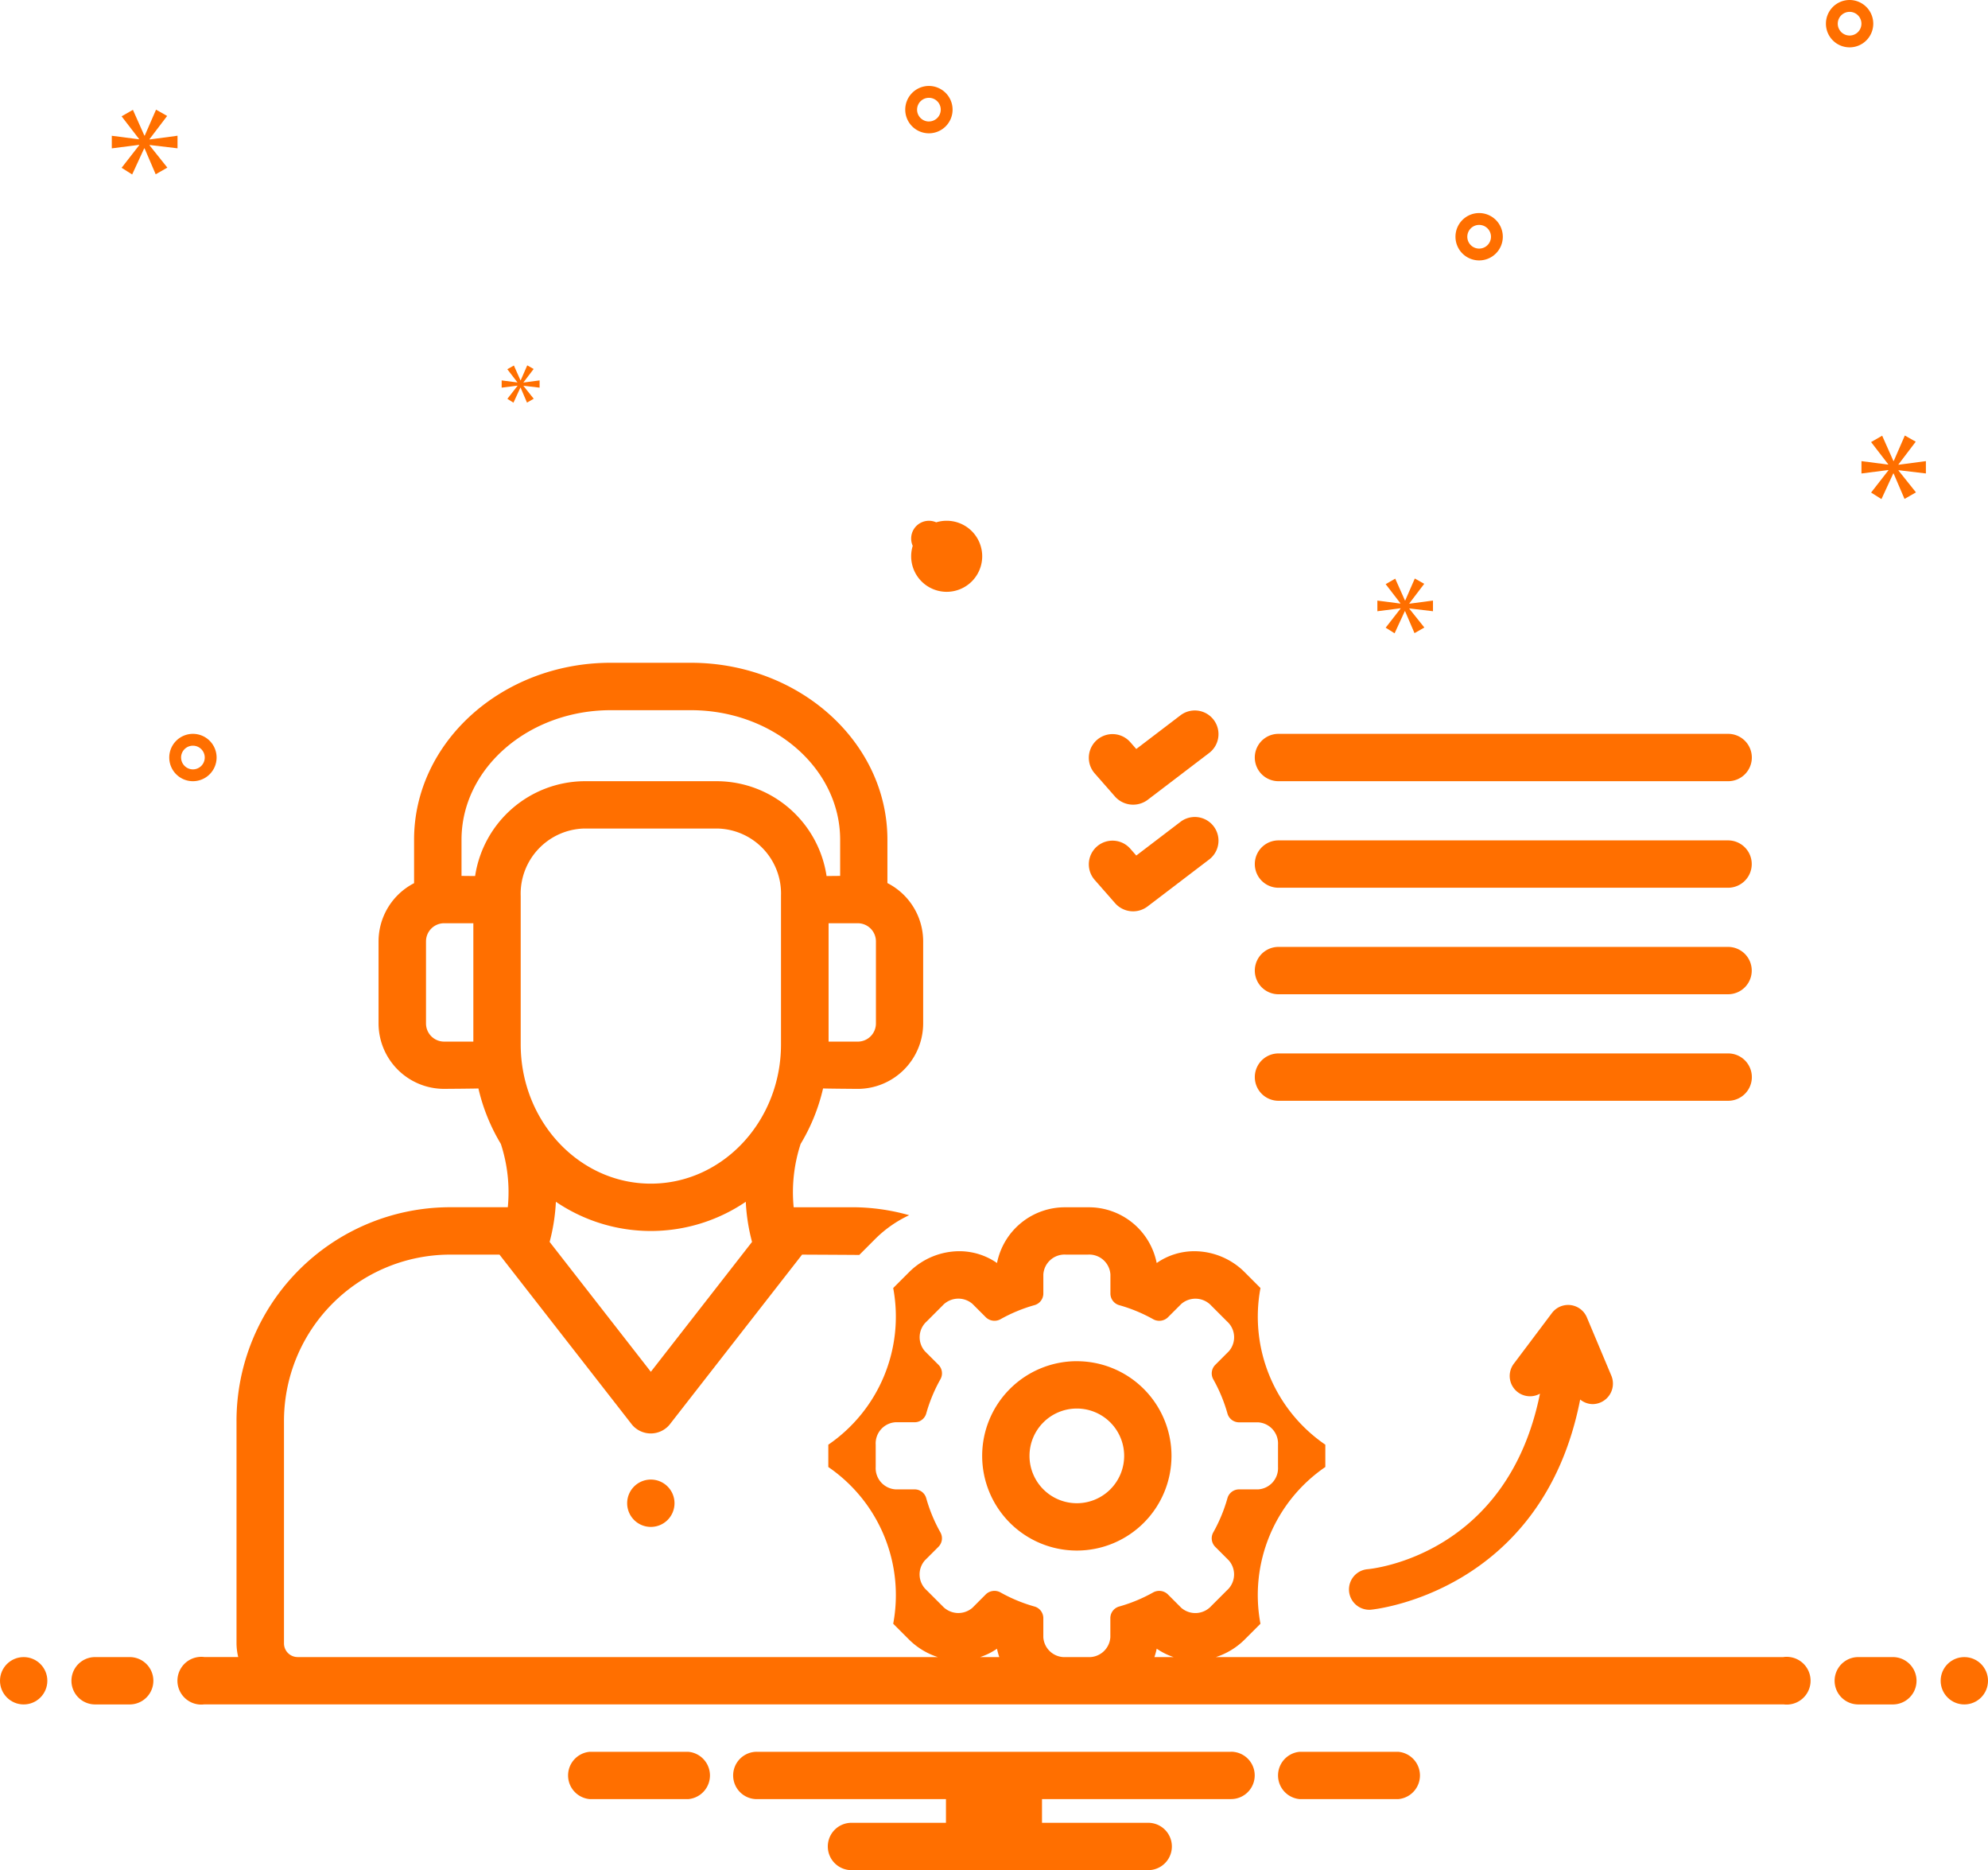 <svg id="_2" data-name="2" xmlns="http://www.w3.org/2000/svg" width="212.659" height="200.001" viewBox="0 0 212.659 200.001">
  <path id="Path_1644" data-name="Path 1644" d="M119.3,85.216a2.6,2.6,0,0,0,3.438.344l6.645-5.063a2.532,2.532,0,0,0-3.069-4.027L121.549,80.1l-.658-.75a2.532,2.532,0,0,0-3.806,3.34Z" fill="#ff6f00"/>
  <path id="Path_1645" data-name="Path 1645" d="M119.3,96.608a2.56,2.56,0,0,0,3.438.344l6.645-5.063a2.532,2.532,0,0,0-3.069-4.027l-4.765,3.632-.658-.75a2.532,2.532,0,0,0-3.806,3.34Z" fill="#ff6f00"/>
  <path id="Path_1648" data-name="Path 1648" d="M136.708,83.544h48.1a2.532,2.532,0,1,0,.1-5.063h-48.2a2.532,2.532,0,0,0,0,5.063Z" fill="#ff6f00"/>
  <path id="Path_1649" data-name="Path 1649" d="M184.81,89.875h-48.1a2.532,2.532,0,0,0,0,5.063h48.1a2.532,2.532,0,0,0,.1-5.063Z" fill="#ff6f00"/>
  <path id="Path_1650" data-name="Path 1650" d="M184.81,101.266h-48.1a2.532,2.532,0,0,0,0,5.063h48.1a2.532,2.532,0,0,0,.1-5.063Z" fill="#ff6f00"/>
  <path id="Path_1651" data-name="Path 1651" d="M184.81,112.658h-48.1a2.532,2.532,0,0,0,0,5.063h48.1a2.532,2.532,0,1,0,.1-5.063Z" fill="#ff6f00"/>
  <path id="Path_1654" data-name="Path 1654" d="M115.189,145.57A10.126,10.126,0,1,0,125.316,155.7a10.126,10.126,0,0,0-10.127-10.127Zm0,15.19a5.063,5.063,0,1,1,5.064-5.063,5.063,5.063,0,0,1-5.064,5.063Z" fill="#ff6f00"/>
  <path id="Path_1655" data-name="Path 1655" d="M69.621,158.23a2.532,2.532,0,1,0,2.532,2.532h0A2.532,2.532,0,0,0,69.621,158.23Z" fill="#ff6f00"/>
  <path id="Path_1656" data-name="Path 1656" d="M169.749,140.886a2.172,2.172,0,0,0-3.739-.463l-4.077,5.42a2.172,2.172,0,0,0,2.8,3.2c-3.468,17.2-17.775,18.712-18.444,18.774a2.173,2.173,0,0,0,.182,4.338,1.379,1.379,0,0,0,.181-.008c.193-.016,18.334-1.777,22.381-22.477a2.167,2.167,0,0,0,1.345.492,2.195,2.195,0,0,0,2-3.018Z" fill="#ff6f00"/>
  <path id="Path_1657" data-name="Path 1657" d="M101.268,63.291a3.8,3.8,0,1,0-3.8-3.8,3.8,3.8,0,0,0,3.8,3.8Zm0-5.7a1.9,1.9,0,1,0,0,.005Z" fill="#ff6f00"/>
  <path id="Path_1658" data-name="Path 1658" d="M158.226,22.785a2.532,2.532,0,1,0,2.532,2.532h0A2.535,2.535,0,0,0,158.226,22.785Zm0,3.8a1.266,1.266,0,1,1,1.266-1.266A1.266,1.266,0,0,1,158.226,26.585Z" fill="#ff6f00"/>
  <path id="Path_1659" data-name="Path 1659" d="M99.367,9.192a2.532,2.532,0,1,0,2.532,2.532h0A2.535,2.535,0,0,0,99.367,9.192Zm0,3.8a1.266,1.266,0,1,1,1.266-1.266h0a1.267,1.267,0,0,1-1.266,1.263Z" fill="#ff6f00"/>
  <path id="Path_1660" data-name="Path 1660" d="M197.854,0a2.532,2.532,0,1,0,2.532,2.532h0A2.535,2.535,0,0,0,197.854,0Zm0,3.8a1.266,1.266,0,1,1,1.266-1.266A1.266,1.266,0,0,1,197.854,3.8Z" fill="#ff6f00"/>
  <path id="Path_1661" data-name="Path 1661" d="M23.17,81.013a2.532,2.532,0,1,0-2.532,2.532h0A2.535,2.535,0,0,0,23.17,81.013Zm-3.8,0a1.266,1.266,0,1,1,1.266,1.266h0a1.267,1.267,0,0,1-1.263-1.266Z" fill="#ff6f00"/>
  <path id="Path_1662" data-name="Path 1662" d="M16,14.872,17.88,12.4l-1.188-.673L15.484,14.5h-.04l-1.227-2.753-1.209.693,1.863,2.417v.04l-2.912-.377v1.346l2.932-.376v.039l-1.882,2.416,1.129.714,1.288-2.793h.039l1.189,2.773,1.248-.713L16,15.545v-.04l2.99.356V14.515l-2.99.4Z" fill="#ff6f00"/>
  <path id="Path_1663" data-name="Path 1663" d="M55.359,41.262l-1.084,1.391.65.411.742-1.609h.022l.684,1.6.719-.411L56,41.275v-.023l1.722.205v-.775L56,40.91v-.023l1.084-1.426-.684-.388-.7,1.6h-.023l-.707-1.585-.7.4L55.34,40.88V40.9l-1.677-.217v.775l1.688-.216Z" fill="#ff6f00"/>
  <path id="Path_1664" data-name="Path 1664" d="M206.016,50.633V49.315l-2.933.388v-.039l1.846-2.428-1.166-.66-1.185,2.719h-.04l-1.2-2.7-1.186.68,1.827,2.37v.039l-2.857-.369v1.321L202,50.267v.039l-1.846,2.37,1.107.7,1.263-2.74h.039l1.166,2.72,1.224-.7-1.865-2.332v-.039Z" fill="#ff6f00"/>
  <path id="Path_1665" data-name="Path 1665" d="M150.757,64.531l1.593-2.094-1.006-.57-1.022,2.345h-.034l-1.038-2.329-1.023.587,1.576,2.045v.033l-2.464-.319v1.139l2.481-.318v.033l-1.593,2.044.955.6,1.09-2.363h.033l1.006,2.346,1.056-.6L150.758,65.1v-.033l2.53.3V64.227l-2.53.335Z" fill="#ff6f00"/>
  <path id="Path_1666" data-name="Path 1666" d="M202.532,177.215h-3.8a2.532,2.532,0,0,0,0,5.063h3.8a2.532,2.532,0,0,0,0-5.063Z" fill="#ff6f00"/>
  <circle id="Ellipse_193" data-name="Ellipse 193" cx="2.532" cy="2.532" r="2.532" transform="translate(207.595 177.215)" fill="#ff6f00"/>
  <path id="Path_1667" data-name="Path 1667" d="M149.562,187.342H139.046a2.54,2.54,0,0,0,0,5.063h10.516a2.54,2.54,0,0,0,0-5.063Z" fill="#ff6f00"/>
  <path id="Path_1668" data-name="Path 1668" d="M73.613,187.342H63.1a2.54,2.54,0,0,0,0,5.063H73.613a2.54,2.54,0,0,0,0-5.063Z" fill="#ff6f00"/>
  <path id="Path_1669" data-name="Path 1669" d="M131.646,187.342H81.013a2.532,2.532,0,1,0-.1,5.063c.033,0,.067,0,.1,0H101.19v2.532H91.139a2.532,2.532,0,1,0-.1,5.063c.033,0,.067,0,.1,0h31.642a2.532,2.532,0,0,0,.1-5.063H111.465V192.4h20.177a2.532,2.532,0,0,0,.1-5.063h-.1Z" fill="#ff6f00"/>
  <circle id="Ellipse_194" data-name="Ellipse 194" cx="2.532" cy="2.532" r="2.532" transform="translate(0 177.215)" fill="#ff6f00"/>
  <path id="Path_1670" data-name="Path 1670" d="M13.924,177.215h-3.8a2.532,2.532,0,0,0,0,5.063h3.8a2.532,2.532,0,0,0,0-5.063Z" fill="#ff6f00"/>
  <path id="Path_1671" data-name="Path 1671" d="M190.787,177.215H130.065a7.724,7.724,0,0,0,3.074-1.872l1.694-1.694a16.594,16.594,0,0,1,6.939-16.763V154.5a16.581,16.581,0,0,1-6.937-16.754l-1.689-1.691a7.644,7.644,0,0,0-5.352-2.246,7.05,7.05,0,0,0-4.061,1.263,7.4,7.4,0,0,0-7.348-5.96H114a7.4,7.4,0,0,0-7.348,5.96,7.059,7.059,0,0,0-4.059-1.263,7.641,7.641,0,0,0-5.346,2.238l-1.7,1.7A16.593,16.593,0,0,1,88.606,154.5v2.388a16.6,16.6,0,0,1,6.942,16.76l1.686,1.687a7.748,7.748,0,0,0,3.082,1.878H31.826a1.464,1.464,0,0,1-1.447-1.477V152.067a17.793,17.793,0,0,1,17.652-17.893h5.4l14.187,18.2a2.621,2.621,0,0,0,3.994,0l14.187-18.2s5.881.027,6.121.037c.014-.014.024-.029.038-.043l1.706-1.709a12.769,12.769,0,0,1,3.591-2.5,22.4,22.4,0,0,0-6.051-.852H84.9a16.6,16.6,0,0,1,.745-6.773,20.348,20.348,0,0,0,2.4-5.933c.193.023,3.708.048,3.708.048a7.012,7.012,0,0,0,7-7v-8.777a7.006,7.006,0,0,0-3.825-6.233V89.8c0-10.433-9.436-18.92-21.035-18.92H65.329c-11.6,0-21.035,8.487-21.035,18.92v4.65a7.007,7.007,0,0,0-3.8,6.22v8.777a7.013,7.013,0,0,0,7,7s3.5-.024,3.682-.045a20.392,20.392,0,0,0,2.4,5.931,16.6,16.6,0,0,1,.745,6.773H48.016A22.863,22.863,0,0,0,25.3,152.065v23.667a6.5,6.5,0,0,0,.182,1.477H21.855a2.553,2.553,0,0,0-.661,5.063,2.523,2.523,0,0,0,.661,0H190.787a2.553,2.553,0,1,0,.661-5.063,2.521,2.521,0,0,0-.661,0ZM69.621,146.705l-10.826-13.89a20.5,20.5,0,0,0,.669-4.293,18.073,18.073,0,0,0,20.313,0,20.5,20.5,0,0,0,.669,4.293ZM83.545,111.69c0,8.212-6.246,14.893-13.924,14.893S55.7,119.9,55.7,111.69V95.835a6.979,6.979,0,0,1,6.683-7.226H76.862A6.958,6.958,0,0,1,83.545,95.8Zm8.213-12.955a1.941,1.941,0,0,1,1.941,1.941h0v8.777a1.941,1.941,0,0,1-1.941,1.941H88.635V98.736ZM50.634,111.393H47.511a1.941,1.941,0,0,1-1.941-1.941h0v-8.777a1.941,1.941,0,0,1,1.941-1.941h3.123Zm.192-17.707-1.457-.014V89.807c0-7.641,7.165-13.857,15.972-13.857H73.9c8.807,0,15.972,6.216,15.972,13.857v3.865s-1.381.012-1.452.016a11.91,11.91,0,0,0-11.56-10.142H62.379a11.921,11.921,0,0,0-11.555,10.14Zm54.017,83.529a6.985,6.985,0,0,0,1.807-.894,6.918,6.918,0,0,0,.247.894Zm9.156,0a2.272,2.272,0,0,1-2.394-2.125v-2.054a1.292,1.292,0,0,0-.965-1.235,16.61,16.61,0,0,1-3.615-1.5,1.327,1.327,0,0,0-1.558.192l-1.45,1.454a2.309,2.309,0,0,1-3.2-.19l-1.688-1.689a2.272,2.272,0,0,1-.19-3.2l1.454-1.452a1.291,1.291,0,0,0,.193-1.556,16.606,16.606,0,0,1-1.5-3.617,1.292,1.292,0,0,0-1.235-.965H95.8a2.27,2.27,0,0,1-2.125-2.393V154.5A2.268,2.268,0,0,1,95.8,152.1h2.054a1.293,1.293,0,0,0,1.235-.965,16.619,16.619,0,0,1,1.5-3.616,1.293,1.293,0,0,0-.192-1.556l-1.454-1.453a2.27,2.27,0,0,1,.19-3.193l1.688-1.691a2.306,2.306,0,0,1,3.2-.188l1.45,1.451a1.329,1.329,0,0,0,1.556.192,16.661,16.661,0,0,1,3.615-1.5,1.292,1.292,0,0,0,.965-1.235V136.3A2.271,2.271,0,0,1,114,134.172h2.389a2.271,2.271,0,0,1,2.394,2.126v2.053a1.292,1.292,0,0,0,.965,1.235,16.669,16.669,0,0,1,3.616,1.5,1.335,1.335,0,0,0,1.555-.192l1.453-1.452a2.31,2.31,0,0,1,3.2.188l1.689,1.691a2.271,2.271,0,0,1,.186,3.193l-1.458,1.459a1.293,1.293,0,0,0-.192,1.555,16.7,16.7,0,0,1,1.5,3.617,1.292,1.292,0,0,0,1.235.965h2.052a2.269,2.269,0,0,1,2.127,2.392v2.384a2.271,2.271,0,0,1-2.127,2.393H132.53a1.292,1.292,0,0,0-1.235.964,16.692,16.692,0,0,1-1.5,3.619,1.293,1.293,0,0,0,.193,1.555l1.452,1.452a2.274,2.274,0,0,1-.186,3.2l-1.689,1.689a2.3,2.3,0,0,1-3.2.19l-1.453-1.455a1.329,1.329,0,0,0-1.557-.192,16.61,16.61,0,0,1-3.615,1.5,1.292,1.292,0,0,0-.965,1.235v2.054a2.272,2.272,0,0,1-2.394,2.125Zm11.546,0h-2.058a6.852,6.852,0,0,0,.248-.9,6.994,6.994,0,0,0,1.808.9Z" fill="#ff6f00"/>
</svg>
